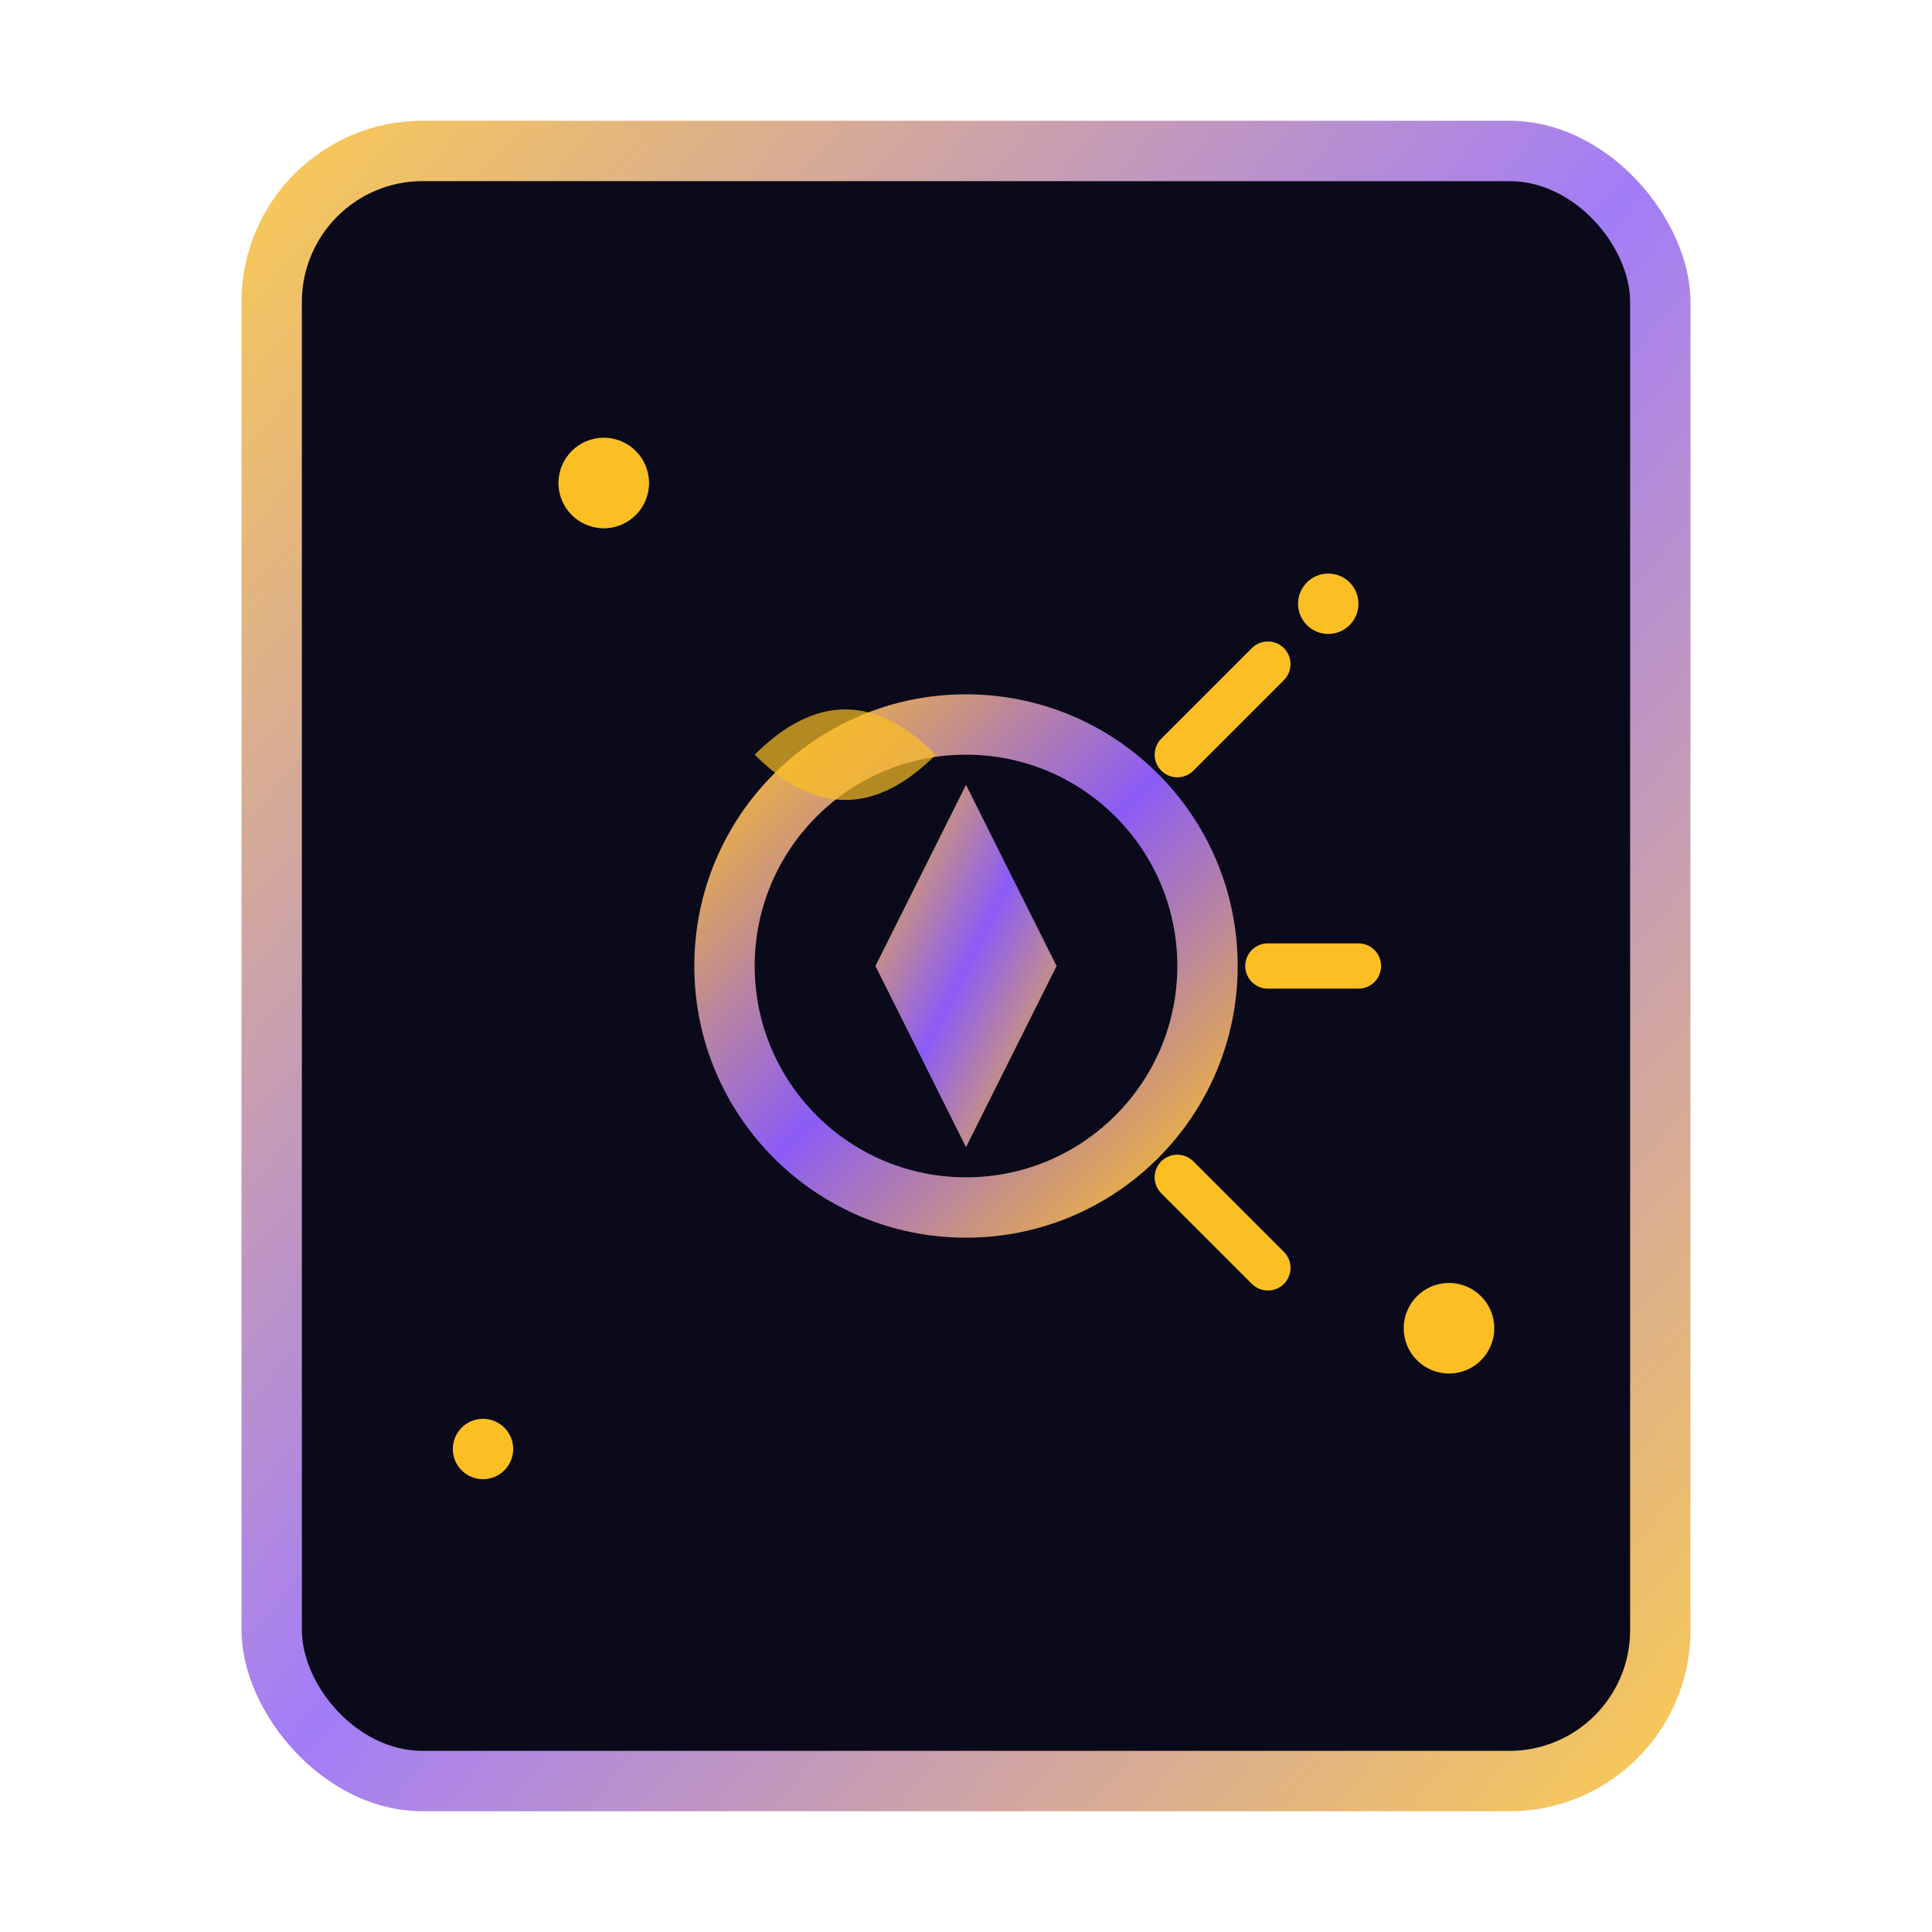 <svg width="64" height="64" viewBox="0 0 64 64" fill="none" xmlns="http://www.w3.org/2000/svg">
  <defs>
    <linearGradient id="grad" x1="0%" y1="0%" x2="100%" y2="100%">
      <stop offset="0%" style="stop-color:#fbbf24;stop-opacity:1" />
      <stop offset="50%" style="stop-color:#8b5cf6;stop-opacity:1" />
      <stop offset="100%" style="stop-color:#fbbf24;stop-opacity:1" />
    </linearGradient>
  </defs>
  
  <!-- 外框 -->
  <rect x="8" y="4" width="48" height="56" rx="6" fill="url(#grad)" opacity="0.8"/>
  <rect x="10" y="6" width="44" height="52" rx="4" fill="#0a0a1a"/>
  
  <!-- 星星装饰 -->
  <circle cx="20" cy="16" r="1.5" fill="#fbbf24"/>
  <circle cx="44" cy="20" r="1" fill="#fbbf24"/>
  <circle cx="16" cy="48" r="1" fill="#fbbf24"/>
  <circle cx="48" cy="44" r="1.5" fill="#fbbf24"/>
  
  <!-- 中央符号 -->
  <circle cx="32" cy="32" r="8" fill="none" stroke="url(#grad)" stroke-width="2"/>
  <path d="M32 26 L35 32 L32 38 L29 32 Z" fill="url(#grad)"/>
  
  <!-- 月亮 -->
  <path d="M25 25 Q28 22 31 25 Q28 28 25 25" fill="#fbbf24" opacity="0.7"/>
  
  <!-- 太阳光线 -->
  <path d="M39 25 L42 22 M39 39 L42 42 M42 32 L45 32" stroke="#fbbf24" stroke-width="1.5" stroke-linecap="round"/>
</svg>
